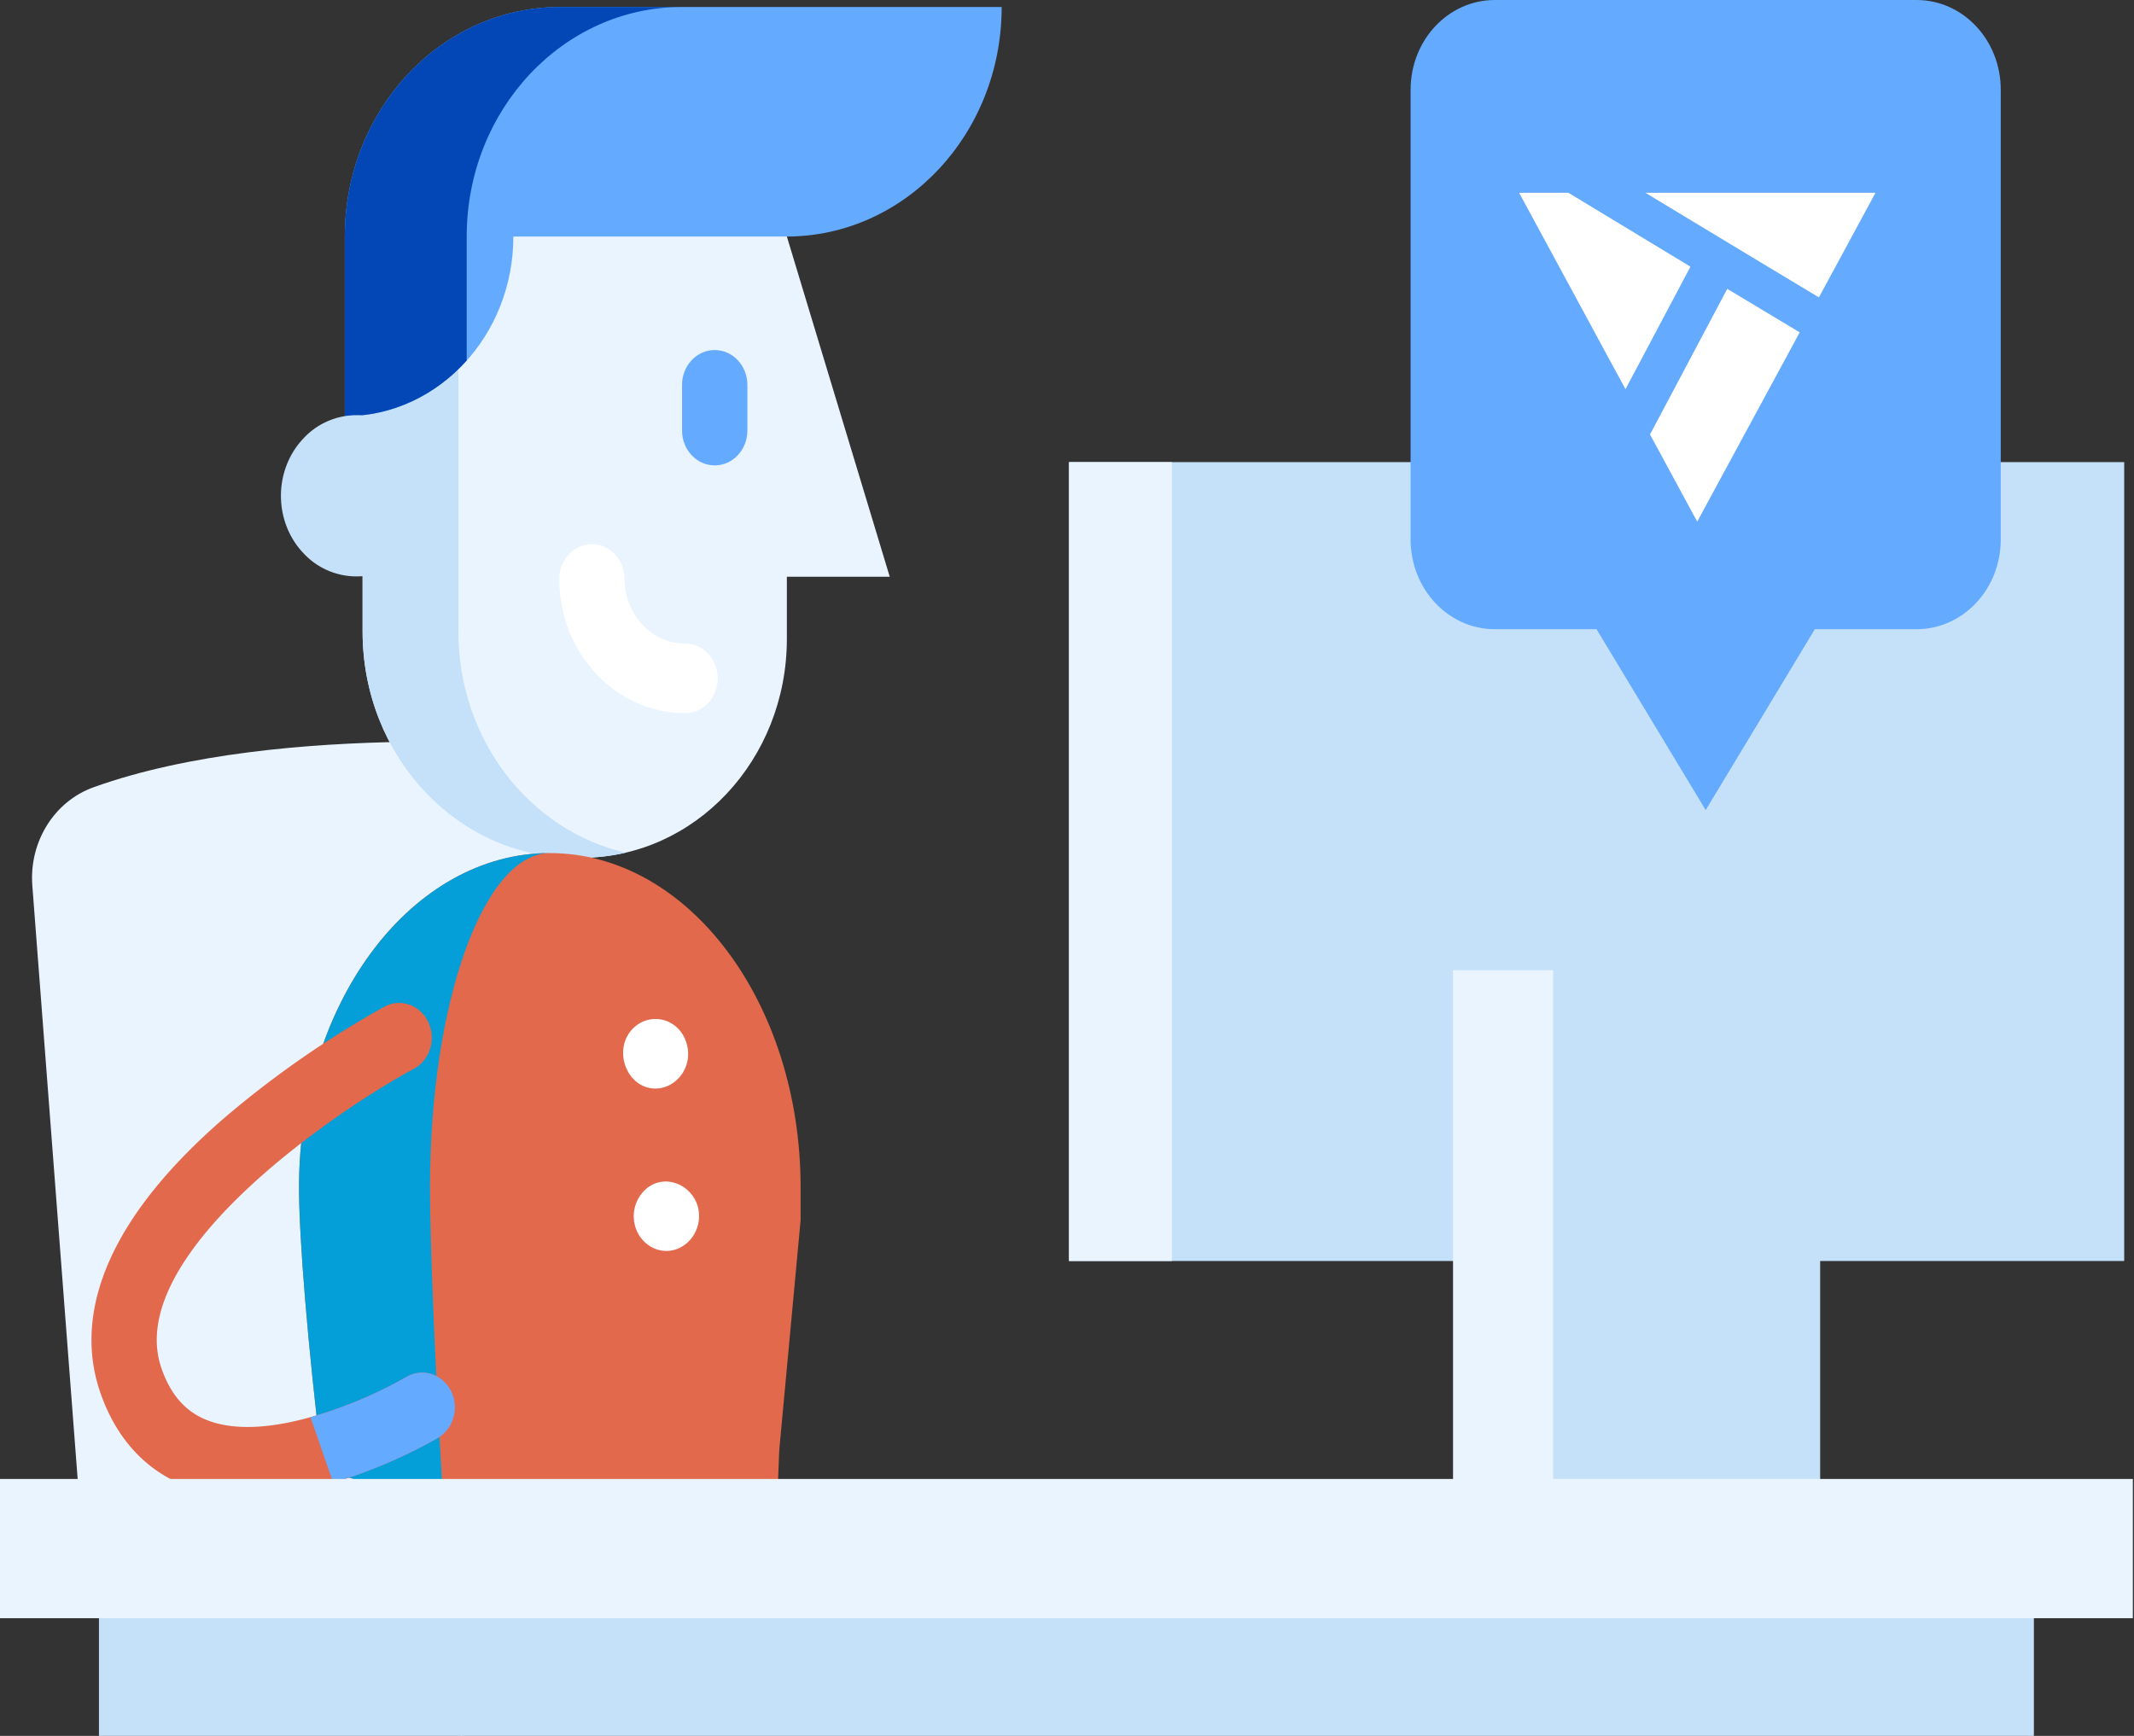<svg width="59" height="48" fill="none" xmlns="http://www.w3.org/2000/svg"><rect width="100%" height="100%" fill="#333333" stroke="none"/><path d="M2.147 40.894c-.42-5.48-.837-10.948-1.253-16.404-.093-1.215.608-2.332 1.692-2.721 5.233-1.881 13.251-1.1 13.251-1.1l-2.347 15.59-.722 11.74" fill="#EAF4FE"/><path d="M56.232 43.974H2.736V48h53.496v-4.026Z" fill="#C5E1F9"/><path d="m21.755 6.541 2.844 9.406h-2.844v1.718c0 3.343-2.54 6.052-5.676 6.052h-.189c-3.239 0-5.865-2.8-5.865-6.253V6.54l6.856-3.491 4.874 3.491Z" fill="#EAF4FE"/><path d="M17.299 23.577c-.392.092-.8.141-1.22.141h-.188c-3.24 0-5.866-2.8-5.866-6.254V6.542l2.648-1.349v12.27c0 3.002 1.982 5.508 4.626 6.114Z" fill="#C5E1F9"/><path d="M15.486.193c-3.288 0-5.953 2.842-5.953 6.348v4.968c2.573 0 4.66-2.224 4.66-4.968h7.548c3.288 0 5.953-2.842 5.953-6.348H15.486Z" fill="#64AAFF"/><path d="M12.903 6.541c0-3.506 2.665-6.348 5.953-6.348h-3.37c-3.288 0-5.953 2.842-5.953 6.348v4.968c1.326 0 2.521-.591 3.37-1.54V6.542Z" fill="#0347B6"/><path d="M11.336 12.133a2 2 0 0 0-2.956 0c-.817.871-.817 2.282 0 3.153a2 2 0 0 0 2.956 0" fill="#C5E1F9"/><path d="M18.942 19.721c-1.92 0-3.48-1.665-3.48-3.71 0-.532.404-.963.902-.963.499 0 .903.43.903.962 0 .985.751 1.786 1.675 1.786.498 0 .902.431.902.963 0 .531-.404.962-.902.962Z" fill="#fff"/><path d="M19.76 12.869c-.498 0-.903-.431-.903-.963v-1.265c0-.531.405-.962.903-.962s.903.43.903.962v1.265c0 .532-.404.963-.903.963Z" fill="#64AAFF"/><path d="M22.135 32.83v.91l-.579 6.234c-.025.216-.03.858-.056 1.079-3.777 1.027-7.078.6-9.255.327-2.036-.256-3.208-.72-3.208-.72l-.117-.054c-.419-3.471-.653-6.373-.653-7.775 0-5.024 3.006-9.11 6.75-9.24l.184-.002c3.83 0 6.934 4.137 6.934 9.242Z" fill="#E2694B"/><path d="M11.888 32.83c0 1.506.129 4.738.357 8.55-2.036-.256-3.208-.72-3.208-.72l-.117-.054c-.419-3.471-.653-6.373-.653-7.775 0-5.024 3.006-9.11 6.75-9.24l.184-.002c-1.83 0-3.313 4.137-3.313 9.242Z" fill="#049FD9"/><path d="M37.487 34.868h-7.931v-22.09h29.173v22.09h-8.255" fill="#C5E1F9"/><path d="M30.33 34.868h-.774v-22.09H32.4v22.09h-.805" fill="#EAF4FE"/><path d="M50.323 26.827h-8.006v15.178h8.006V26.827Z" fill="#C5E1F9"/><path d="M42.94 26.827h-2.767v15.178h2.768V26.827Z" fill="#EAF4FE"/><path d="M39 2.48v12.438c0 1.37 1.041 2.48 2.326 2.48h2.814l3.018 5.002 3.018-5.002h2.814c1.284 0 2.326-1.11 2.326-2.48V2.48c0-1.37-1.041-2.48-2.326-2.48H41.326C40.041 0 39 1.11 39 2.48Z" fill="#64AAFF"/><path d="m46.737 7.374-3.374-2.043H42l2.462 4.547.479.883 1.796-3.387ZM50.288 8.223l1.565-2.892h-6.36c1.921 1.162 3.05 1.843 4.795 2.892ZM47.755 7.987l-2.083 3.927-.054.098 1.306 2.412 2.462-4.547.371-.687-2.002-1.203ZM18.124 30.1c-.825 0-1.22-1.147-.573-1.708a.867.867 0 0 1 1.058-.066c.324.218.484.652.39 1.047-.102.42-.467.726-.875.726ZM18.424 34.59c-.386 0-.735-.27-.857-.66a1.008 1.008 0 0 1 .333-1.086c.63-.478 1.535.098 1.417.925-.067.466-.45.821-.893.821Z" fill="#fff"/><path d="M12.112 39.757c-.093.055-1.331.78-2.9 1.24-.748.22-1.569.38-2.377.38-.605 0-1.201-.089-1.754-.31-1.09-.436-1.893-1.333-2.319-2.594-.545-1.61-.398-4.223 3.404-7.53a27.227 27.227 0 0 1 4.463-3.107c.445-.24.988-.049 1.212.426.224.475.046 1.054-.4 1.292-1.972 1.063-7.107 4.527-7.107 7.496 0 .26.04.518.125.77.25.732.658 1.206 1.253 1.443.808.325 1.873.203 2.872-.077a12 12 0 0 0 2.652-1.112c.436-.257.985-.089 1.227.376.24.464.084 1.05-.351 1.307Z" fill="#E2694B"/><path d="M12.111 39.758c-.093.055-1.33.779-2.9 1.24l-.627-1.811a12 12 0 0 0 2.651-1.113c.437-.256.986-.088 1.228.376.24.465.084 1.05-.352 1.308Z" fill="#64AAFF"/><path d="M58.968 40.895H0v3.85h58.968v-3.85Z" fill="#EAF4FE"/></svg>
